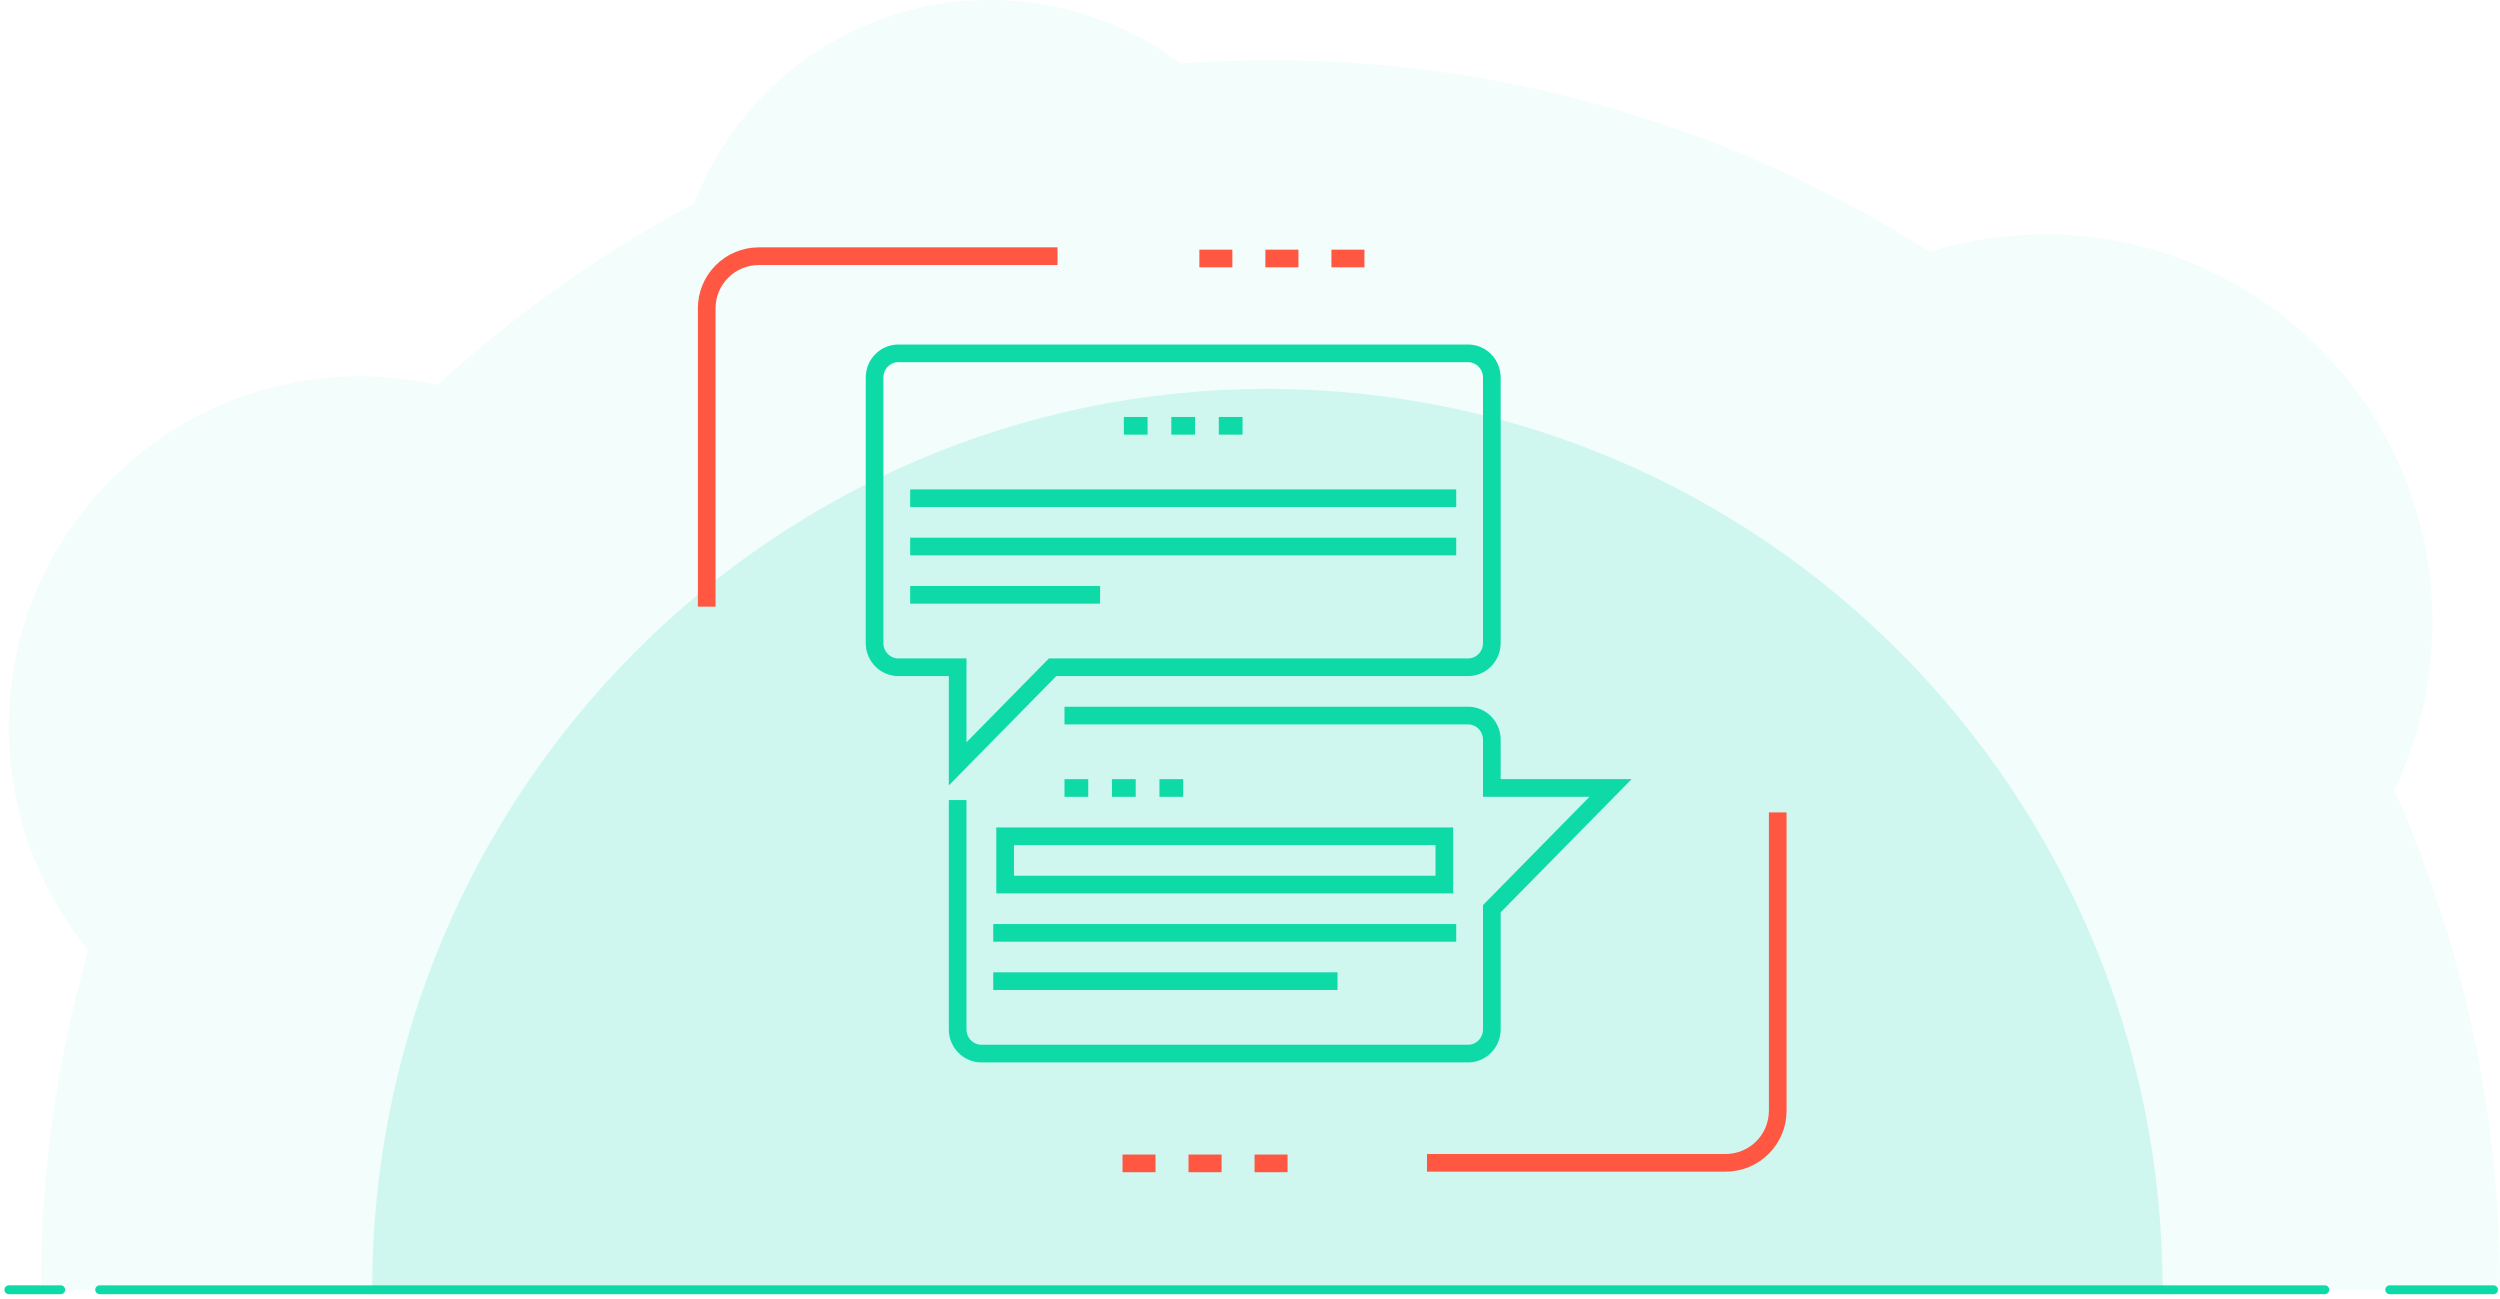 <?xml version="1.0" encoding="UTF-8"?> <svg xmlns="http://www.w3.org/2000/svg" width="283" height="147" viewBox="0 0 283 147" fill="none"><path d="M11.281 146H263.172" stroke="#0DDAA7" stroke-miterlimit="10" stroke-linecap="round"></path><path d="M6.875 146H1" stroke="#0DDAA7" stroke-miterlimit="10" stroke-linecap="round"></path><path d="M282.266 146L270.516 146" stroke="#0DDAA7" stroke-miterlimit="10" stroke-linecap="round"></path><path opacity="0.05" d="M283 146C283 125.855 278.725 106.72 271.027 89.444C273.798 83.686 275.361 77.235 275.361 70.408C275.361 46.187 255.73 26.537 231.488 26.537C226.956 26.537 222.563 27.229 218.447 28.515C196.876 14.782 171.269 6.827 143.801 6.827C140.377 6.827 136.993 6.946 133.629 7.203C127.633 2.671 120.152 0 112.059 0C96.761 0 83.72 9.578 78.575 23.054C68.027 28.654 58.271 35.58 49.544 43.594C46.714 42.961 43.765 42.605 40.737 42.605C18.791 42.605 1 60.395 1 82.34C1 91.898 4.384 100.684 10.004 107.531C6.501 119.741 4.621 132.663 4.621 146H283Z" fill="#0DDAA7"></path><path opacity="0.15" d="M244.812 146C244.812 89.682 199.436 44.02 143.469 44.02C87.502 44.02 42.125 89.682 42.125 146H244.812Z" fill="#0DDAA7"></path><path d="M201.24 91.96V125.737C201.24 127.301 200.619 128.8 199.512 129.906C198.405 131.011 196.904 131.632 195.34 131.632H161.537" stroke="#FF5741" stroke-width="2" stroke-miterlimit="10"></path><path d="M134.54 131.695H138.283" stroke="#FF5741" stroke-width="2" stroke-miterlimit="10"></path><path d="M127.07 131.695H130.805" stroke="#FF5741" stroke-width="2" stroke-miterlimit="10"></path><path d="M142.018 131.695H145.753" stroke="#FF5741" stroke-width="2" stroke-miterlimit="10"></path><path d="M80 68.672V34.895C80 33.332 80.622 31.832 81.728 30.727C82.835 29.621 84.336 29 85.901 29H119.71" stroke="#FF5741" stroke-width="2" stroke-miterlimit="10"></path><path d="M143.24 29.261H146.983" stroke="#FF5741" stroke-width="2" stroke-miterlimit="10"></path><path d="M135.77 29.261H139.505" stroke="#FF5741" stroke-width="2" stroke-miterlimit="10"></path><path d="M150.718 29.261H154.453" stroke="#FF5741" stroke-width="2" stroke-miterlimit="10"></path><path d="M168.875 72.8C168.875 74.303 167.666 75.533 166.188 75.533H119.156L108.406 86.467V75.533H101.688C100.209 75.533 99 74.303 99 72.8V42.733C99 41.23 100.209 40 101.688 40H166.188C167.666 40 168.875 41.23 168.875 42.733V72.8Z" stroke="#0DDAA7" stroke-width="2" stroke-miterlimit="10"></path><path d="M120.5 81H166.188C167.666 81 168.875 82.23 168.875 83.733V89.2H182.312L168.875 102.867V116.533C168.875 118.037 167.666 119.267 166.188 119.267H111.094C109.616 119.267 108.406 118.037 108.406 116.533V90.567" stroke="#0DDAA7" stroke-width="2" stroke-miterlimit="10"></path><path d="M103.031 56.4H164.844" stroke="#0DDAA7" stroke-width="2" stroke-miterlimit="10"></path><path d="M103.031 61.867H164.844" stroke="#0DDAA7" stroke-width="2" stroke-miterlimit="10"></path><path d="M112.438 105.6H164.844" stroke="#0DDAA7" stroke-width="2" stroke-miterlimit="10"></path><path d="M112.438 111.067H151.406" stroke="#0DDAA7" stroke-width="2" stroke-miterlimit="10"></path><path d="M103.031 67.333H124.531" stroke="#0DDAA7" stroke-width="2" stroke-miterlimit="10"></path><path d="M132.594 48.2H135.281" stroke="#0DDAA7" stroke-width="2" stroke-miterlimit="10"></path><path d="M137.969 48.2H140.656" stroke="#0DDAA7" stroke-width="2" stroke-miterlimit="10"></path><path d="M127.219 48.2H129.906" stroke="#0DDAA7" stroke-width="2" stroke-miterlimit="10"></path><path d="M125.875 89.2H128.562" stroke="#0DDAA7" stroke-width="2" stroke-miterlimit="10"></path><path d="M131.25 89.2H133.938" stroke="#0DDAA7" stroke-width="2" stroke-miterlimit="10"></path><path d="M120.5 89.2H123.188" stroke="#0DDAA7" stroke-width="2" stroke-miterlimit="10"></path><path d="M163.5 94.667H113.781V100.133H163.5V94.667Z" stroke="#0DDAA7" stroke-width="2" stroke-miterlimit="10"></path></svg> 